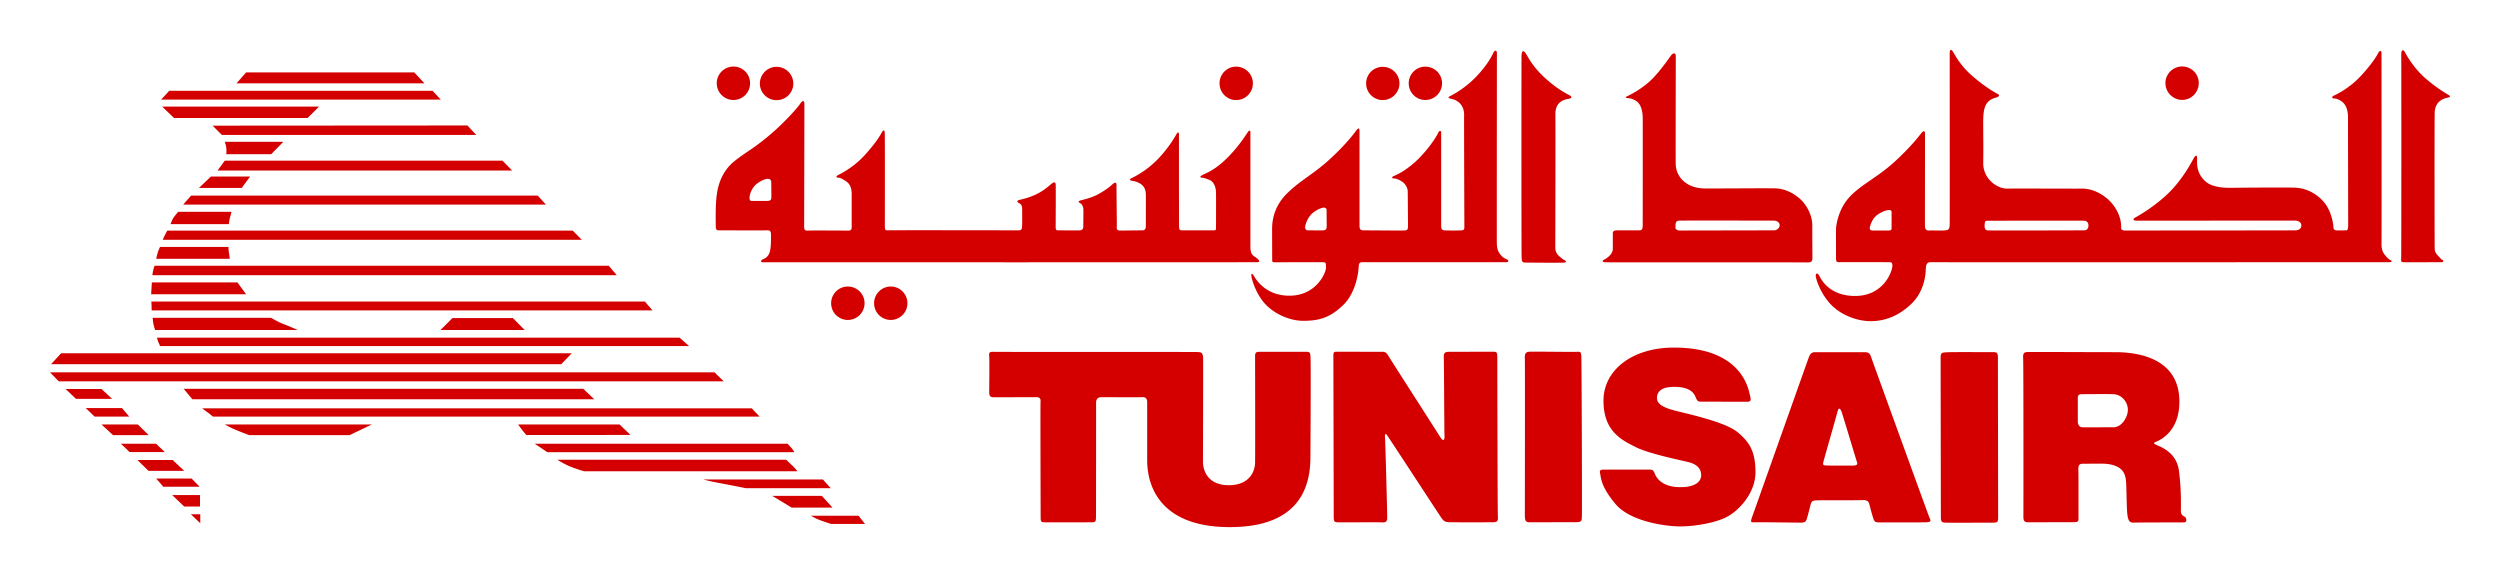 <svg xmlns="http://www.w3.org/2000/svg" version="1" width="885.827" height="204.449"><g fill="#d40000" fill-rule="evenodd"><path d="M87.215 25.647l-3.406 3.875h66.594l-3.625-3.875H87.215zm-27.25 6.53l-2.875 3.126h99.094l-2.906-3.125H59.965zm-2.5 5.595l4.188 4.03h47.343l4.063-4.03H57.465zm108.156 6.687l-90.28.063 3.25 3.28h90.155l-3.125-3.343zM79.653 50.24s.45 1.302.53 2.157c.123 1.098 0 2.25 0 2.25H96.09l4.313-4.407h-20.75zm0 6.688l-2.563 3.5h104.375l-3.406-3.5H79.653zm-4.907 5.625l-4.25 4.031h15.157l2.968-4.031H74.746zm-7.03 6.75l-2.813 3.187h128.53l-2.905-3.187H67.715zm-4.563 5.75s-.984 1.114-1.594 1.969c-.61.894-1.125 2.406-1.125 2.406H81.09s.162-1.512.406-2.406c.285-.855.532-1.97.532-1.97H63.153zm-3.875 6.656s-.397.699-.844 1.594c-.448.854-.75 1.656-.75 1.656h148.469l-3.22-3.25H59.279zm-2.563 5.781s-.6 1.15-.844 2.125c-.284.977-.53 2.094-.53 2.094h26.062s-.088-1.055-.25-2.031c-.204-.936-.188-2.188-.188-2.188h-24.25zm-1.906 6.657s-.369.824-.531 1.718c-.204.855-.282 1.657-.282 1.657H218.56l-2.875-3.375H54.809zm-.969 5.906s-.116 1.18-.156 2.156c-.082.976-.125 2.063-.125 2.063h33.656l-3.094-4.22h-30.28zm-.219 6.781s.094.955.094 1.688c0 .691.031 1.468.031 1.468h177.47l-2.72-3.156H53.621zm.47 5.781s.118 1.446.28 2.22c.163.813.594 2.093.594 2.093h50.531s-2.728-1.218-4.843-2.031c-2.115-.773-4.563-2.282-4.563-2.282h-42zm106.218.094l-4.219 4.219h29.813l-4.157-4.219H160.31zm-104.656 6.938s.143.78.468 1.593c.366.773.594 1.375.594 1.375h187.438l-3.344-2.968H55.653zm-34 5.53l-3.563 3.876h180.781l3.72-3.875H21.652zm-3.938 6.75l3.094 3.188h235.625l-3.25-3.187H17.715zm47.375 5.845l3.063 3.687h142.406l-3.875-3.687H65.09zm-41.844.062l3.688 3.5h12.812l-3.78-3.5h-12.72zm7.125 6.75l3.157 3.031h12.28l-2.593-3.03H30.371zm41.282.094s.98.796 1.875 1.406c.854.61 1.906 1.531 1.906 1.531h193.719l-2.782-2.937H71.653zm-35.688 5.719l4.094 3.78h12.625l-3.844-3.78H35.965zm43.688 0s1.67.977 3.5 1.75c1.87.813 5.125 2.03 5.125 2.03h35.593l7.907-3.78H79.653zm103.937 0s.53.786 1.344 1.843a20.365 20.365 0 0 0 1.594 1.907l36.875-.032-3.875-3.718H183.59zM42.84 157.24l3.094 2.938h12.469l-3.094-2.938H42.84zm146.656 0l4.47 3h87.53s-.54-.896-.906-1.343c-.366-.407-1.5-1.657-1.5-1.657h-89.594zm8 5.657s1.601 1.064 3.594 2c2.034.976 5.875 2.093 5.875 2.093h75.594s-.828-1.046-1.438-1.656c-.61-.61-2.562-2.437-2.562-2.437h-81.063zm-148.812.093l3.937 3.844h12.657l-4.094-3.844h-12.5zm6.656 6.563l2.531 2.906h12.844l-2.812-2.906H55.34zm193.906.344s2.177.64 5.594 1.25c3.417.61 9.469 1.843 9.469 1.843h30.062l-2.78-3.093h-42.345zm-188.218 5.53l4.25 4.063h5.593v-4.062h-9.843zm212.625.282l6.875 4.156h14.468l-3.78-4.156h-17.563zm-206.032 6.5l3.344 3.188v-3.188h-3.344zm219.72.531s1.254.765 2.718 1.375c1.505.61 4.406 1.532 4.406 1.532h12.031l-2.28-2.907H287.34zM352.018 124.662c1.505.081 71.18 0 72.4.081 1.261.082 1.75.204 1.872 1.953.08 1.749-.041 32.498-.041 36.729 0 4.19 2.4 8.5 9.152 8.5 6.752 0 9.233-4.23 9.314-7.972.081-3.782 0-36.403 0-37.705 0-1.301.325-1.586 1.586-1.586h16.596c1.22 0 1.382.285 1.464 1.871.122 1.586.04 24.242-.04 35.915-.123 11.674-5.289 24.486-29.002 24.324-23.713-.163-28.838-13.951-28.838-23.713v-20.582c0-1.139-.447-1.83-1.83-1.749-1.424.082-13.138 0-14.277 0-1.139 0-1.952.448-1.993 1.871 0 1.627 0 39.455-.04 40.878-.041 1.261-.204 1.586-1.424 1.586-1.261 0-15.985.041-17.043 0-.976 0-1.139-.488-1.139-1.627 0-1.138-.122-39.78-.04-41.04.122-1.22-.326-1.668-1.546-1.668-1.261 0-13.016.041-14.887.041-1.546 0-1.749-.529-1.749-1.993 0-1.505.122-11.023 0-12.324-.081-1.302-.163-1.871 1.505-1.79zm121.78-.04c1.3 0 15.008.04 15.822.04.772 0 1.383-.081 2.196 1.22.773 1.342 17.734 27.7 18.507 29.001.813 1.302 1.586 1.505 1.505-.366-.082-1.83-.163-26.52-.244-27.903-.122-1.423.407-1.952 1.667-1.952 1.22 0 14.114-.04 15.538-.04 1.383 0 1.75 0 1.75 1.87 0 1.83.08 54.545.202 56.294.082 1.749.082 2.277-2.115 2.277-2.196 0-14.154.041-15.293-.04-1.14-.082-1.75-.244-2.644-1.587-.895-1.301-17.653-26.967-18.466-28.106-.773-1.138-1.668-2.806-1.465-.08.163 2.724.773 26.397.773 27.82 0 1.383-.081 2.115-1.83 2.034-1.749-.122-14.317.04-15.741-.04-1.383-.082-1.383-.448-1.383-2.563s-.122-55.073-.122-56.375c0-1.301.122-1.505 1.342-1.505zm68.17 0c1.423-.082 15.456.121 16.676.04 1.261-.081 1.586 0 1.668 1.505.122 1.464.284 55.358.203 56.863-.081 1.464 0 1.993-2.115 1.993s-14.765.04-16.27.04c-1.464 0-1.83-.447-1.83-2.48 0-2.034.081-53.447 0-55.4-.081-1.91.244-2.44 1.668-2.562zm26.275 41.772h16.23c1.057 0 1.423.285 1.87 1.424.448 1.138 2.197 4.8 9.111 4.8 5.654 0 7.322-2.279 7.322-4.19 0-1.953-.976-3.783-4.474-4.678-3.539-.854-14.155-3.05-18.548-5.247-5.003-2.522-11.592-5.532-11.592-16.514 0-10.82 10.087-18.75 24.77-18.832 24.69-.081 26.683 15.253 27.13 16.92.448 1.668.448 2.278-1.057 2.278-1.464 0-15.294-.04-16.433-.04-1.138 0-1.301-.53-1.83-1.75-.529-1.22-1.83-3.497-7.565-3.497-4.84 0-6.06 1.993-6.06 3.945 0 1.912 1.667 3.213 6.06 4.393 4.921 1.302 18.018 4.027 22.493 7.728 4.474 3.701 6.345 7.118 6.345 14.236s-5.532 13.179-9.68 15.538c-4.109 2.359-11.878 3.62-16.962 3.62s-17.653-1.668-22.94-7.932c-5.247-6.223-5.166-9.477-5.41-10.616-.285-1.139-.203-1.586 1.22-1.586zm52.51 17.002c.57-1.587 19.606-55.277 20.135-56.7.529-1.383 1.057-1.912 2.278-1.912h17.408c1.302 0 1.912.244 2.36 1.586.447 1.302 20.052 55.358 20.58 56.66.53 1.342 1.14 1.952-1.057 2.033-2.196.082-15.375.041-16.595.041-1.261 0-1.709-.163-2.115-1.505-.448-1.301-1.14-4.027-1.424-5.084-.244-1.058-1.139-1.424-2.644-1.302-1.464.082-14.48 0-16.066.082-1.586.122-1.75.366-2.115 1.708-.326 1.302-.854 3.457-1.302 4.88-.447 1.384-1.342 1.302-2.4 1.302-1.016 0-15.171-.203-16.31-.122-1.139.082-1.22-.203-.732-1.667zm25.341-19.768c.366-1.505 4.637-16.31 5.003-17.775.325-1.505.936-1.342 1.464.163.53 1.505 5.125 16.88 5.45 17.815.367.977-.528 1.14-1.586 1.14-2.074 0-7.28.04-9.314-.041-1.139-.041-1.302-.244-1.017-1.302zm41.61 18.914c0-1.465-.081-53.975-.081-55.724 0-1.75.284-1.912 2.196-1.993 1.952-.122 14.399-.041 15.822-.041 1.424 0 2.278-.203 2.278 1.749 0 1.912.082 55.317.082 56.66 0 1.301 0 1.992-1.465 1.992-2.196 0-16.025.082-17.408 0-1.424-.08-1.424-.69-1.424-2.643zm30.587-57.799c1.302-.081 20.825.041 31.197.041s22.737 3.376 22.737 17.53c0 10.535-6.752 13.545-7.972 14.074-1.22.529-1.423.692-.081 1.302 1.301.61 6.996 2.48 7.89 9.07.896 6.59.692 12.894.692 14.236 0 1.302.61 1.75 1.342 2.074.692.366.936 2.034-.203 2.034s-16.31 0-17.815.081c-1.505.082-2.034-.772-2.278-2.887-.285-2.115-.285-8.868-.447-11.349-.163-2.44-.773-4.27-2.888-5.45-2.115-1.139-4.515-1.22-6.264-1.22-1.75 0-5.125.04-6.183.04-1.057 0-1.667.285-1.586 2.319.081 1.993.04 15.416.04 16.554 0 1.14.285 1.871-1.667 1.83-2.074 0-14.765.041-16.066.041-1.343 0-1.79-.366-1.79-1.993.04-2.562.04-54.381-.081-56.049-.082-1.668.122-2.196 1.423-2.278zm19.402 14.928c1.952 0 8.013-.081 11.104 0 3.05.122 5.166 2.806 5.166 5.532 0 2.725-2.278 6.182-5.003 6.182s-10.454.081-11.267 0c-.773-.081-1.464-.691-1.464-2.115v-8.379c0-.895.528-1.22 1.464-1.22M691.309 17.678c-.328-.044-.469.524-.469 1.312 0 1.22.04 58.486 0 60.438-.081 1.952-.263 2.169-2.5 2.25-1.749.04-3.489-.081-4.75 0-1.301.04-1.531-.667-1.531-1.969 0-1.26.031-31.217.031-32.437 0-1.22-.765-.814-1.375 0-.65.813-3.705 4.859-9.562 10.187-5.858 5.328-11.846 8.051-15.75 12.281-3.946 4.23-4.763 9.717-4.844 11.344-.04 1.668 0 9.011 0 10.313 0 1.342.217 1.581 1.437 1.5 1.22-.041 16.1 0 17.157 0 1.057 0 1.375.051 1.375 1.312 0 1.79-2.97 10.656-13.22 10.656-9.436 0-12.18-6.264-12.75-7.28-.569-.977-1.227-.84-1.187.218.082 1.057 1.57 6.045 5.313 10.031 3.783 3.986 9.616 6.01 14.375 5.969 4.759-.081 9.582-1.723 14.219-6.156 4.636-4.475 5.053-10.495 5.093-12.407.082-1.952.736-2.384 1.875-2.343 1.18.081 161.205 0 162.344 0 1.098 0 .938-.525.531-.688-.406-.163-.902-.499-1.593-1.312-.732-.814-1.729-1.857-1.688-4.5.081-2.644 0-66.024 0-67.407 0-1.423-.73-1.06-1.219-.125-.447.936-2.26 3.914-6.125 8.063-3.864 4.19-8.317 6.387-9.375 6.875-1.057.447-.84.981-.312 1.062.529.041 1.376.043 2.719.938 1.342.854 2.437 2.549 2.437 5.844 0 3.254.063 36.654.063 37.875 0 1.301-.147 2.093-.594 2.093-.488 0-3.037.082-3.688 0-.61-.04-.937-.515-.937-1.125 0-.65-.531-5.318-3.094-8.53-2.563-3.214-6.426-5.348-10.656-5.47-4.23-.122-20.835.022-22.625.063-1.586 0-6.375.028-8.938-2.25-3.498-3.091-3-6.827-3-8.25 0-1.383-.605-.93-1.093-.156-.448.732-3.313 6.537-8.032 11.5-4.759 5.003-11.045 8.727-12.468 9.5-1.424.732-1.08 1.2-.063 1.28.976.042 55.524-.04 56.5 0 1.22.042 2.094.712 2.094 1.688 0 1.017-.658 1.669-2 1.75-1.383.041-58.82.063-60.406.063-1.587 0-1.438-.753-1.438-1.281 0-.53.11-3.74-2.656-7.563-2.237-3.091-6.632-6.04-11.188-6-4.555.04-22.708-.081-26.53 0-3.784.04-8.542-3.672-8.5-9 .08-5.328 0-9.928 0-12.531 0-2.563-.18-6.185 1-8.219 1.138-2.074 3.092-2.34 3.905-2.625.814-.325.901-.79.25-1.156-.65-.326-4.057-2.145-8.53-5.969-4.516-3.783-6.356-7.38-7.25-8.844-.321-.549-.586-.786-.782-.812zm160.062.125c-.376.044-.582.829-.53 1.719.04 1.383.05 71.467-.032 72.28-.04.774-.004 1.054.687 1.095.733.081 13.109 0 13.72 0 .568 0 .646-.66.28-.782-.366-.081-.652-.446-1.343-1.218-.692-.733-1.429-1.38-1.47-2.844-.04-1.464-.08-43.626 0-47.938.041-4.27 3.14-5.215 4.563-5.5 1.424-.284.807-.687.157-1.093-.651-.407-3.733-2.115-7.72-5.532-3.985-3.376-6.501-7.563-7.437-9.312-.35-.656-.649-.901-.875-.875zm-321.406.156c-.254-.03-.568.23-.812.719-.448 1.017-2.046 4.248-6.032 8.437-3.986 4.15-8.067 6.315-9.125 6.844-1.057.529-.838.694-.187.938.65.244 1.439.19 2.781 1.125s2.269 2.697 2.188 4.812c-.041 2.075.093 38.64.093 39.656 0 .977-.37 1.085-1.062 1.125-.692.082-4.836.082-5.813 0-1.017-.04-1.343-.285-1.343-1.75V47.022c0-.855-.684-.736-.97-.125-.284.65-2.194 4.232-6.343 8.625-4.149 4.392-8.07 6.262-9.25 6.75-1.18.447-.891.937-.281.937.57 0 1.626.27 2.969 1.125 1.342.895 2.03 2.443 2.03 3.5 0 1.017.095 10.776.095 12.281 0 1.546-.496 1.482-1.594 1.563-1.139.04-12.761-.063-14.063-.063-1.26 0-1.53-.445-1.53-1.625V46.334c0-1.18-.503-.9-1.032-.25s-2.808 4.09-9.031 9.906c-6.183 5.776-10.963 7.86-15.844 12.782-4.84 4.921-5.063 10.29-5.063 12.406 0 2.115.032 10.093.032 10.906 0 .773.155.844.968.844.814 0 14.526-.031 16.438-.031 1.952 0 1.575.291 1.656 2 .04 1.505-3.247 9.875-12.969 9.875-9.11 0-12.293-6.662-12.78-7.313-.448-.65-.81-.551-.688.344.122.854 1.071 4.98 4 8.844 2.928 3.864 8.774 7.03 14.468 7.03 5.654 0 9.517-1.21 14.032-5.562 4.718-4.514 5.45-12.057 5.53-13.562.042-1.546.528-1.656 1.626-1.656h50.656c.895 0 .904-.622.375-.907-.529-.284-1.32-.52-2.094-1.375-.732-.894-1.543-1.68-1.625-4.406-.04-2.766.032-66.245.032-67.344 0-.57-.184-.875-.438-.906zm9.813.188c-.427-.072-.606.647-.657 1.562-.04 1.464-.05 69.633.032 71.219.04 1.586.186 2.012 1 2.094.854.04 12.91.112 13.968.03 1.058-.04.773-.577.407-.78-.326-.163-.603-.287-1.375-.938-.773-.61-2.063-1.56-2.063-3.594 0-2.033.113-42.744.031-47.218-.04-4.434 2.998-5.216 4.625-5.5 1.627-.285 1.023-.937.25-1.344-.772-.407-4.116-2.023-8.468-5.969-4.312-3.905-5.915-7.176-6.688-8.437-.442-.748-.807-1.082-1.062-1.125zm53.437.78c-.325-.03-.728.22-1.094.688-.691.936-3.73 5.387-6.78 8.438-3.051 3.05-6.933 5.143-8.438 5.875-1.505.691-.654.803-.125.844.528.08 1.226-.03 2.812.906 1.586.935 2.388 3.028 2.469 5.875.04 2.888 0 36.53 0 38.156 0 1.627-.346 1.906-1.281 1.906h-7.844c-1.017 0-1.469.35-1.469 1v5.594c0 1.871-2.046 3.253-3.062 3.781-.977.53-.517.897.5.938.976.081 69.738-.019 71.406.062 1.627.041 1.793-.499 1.875-1.312.04-.814-.072-8.471-.031-11.563.08-4.148-2.37-7.723-3.875-9.187-1.505-1.464-4.873-4.147-9.47-4.188-4.636-.081-18.538.072-24.843.032-6.426-.082-10.137-4.082-10.219-8.72-.04-3.09.032-37.038.032-38.218 0-.59-.238-.876-.563-.906zm180 4.626c-3.254 0-5.937 2.62-5.937 5.875 0 3.294 2.683 5.969 5.937 5.969 3.254 0 5.875-2.675 5.875-5.97a5.863 5.863 0 0 0-5.875-5.874zm-513.312.031c-3.295 0-5.938 2.652-5.938 5.906a5.918 5.918 0 0 0 5.938 5.938c3.254 0 5.875-2.643 5.875-5.938 0-3.254-2.621-5.906-5.875-5.906zm178.093.031c-3.254 0-5.875 2.653-5.875 5.907 0 3.294 2.621 5.937 5.875 5.937a5.918 5.918 0 0 0 5.938-5.937c0-3.254-2.643-5.907-5.938-5.907zm67.032 0c-3.254 0-5.875 2.653-5.875 5.907s2.62 5.906 5.875 5.906c3.294 0 5.937-2.652 5.937-5.906 0-3.254-2.643-5.907-5.937-5.907zm-229.875.063c-3.254 0-5.907 2.683-5.907 5.937 0 3.254 2.653 5.875 5.907 5.875 3.294 0 5.937-2.62 5.937-5.875 0-3.254-2.643-5.937-5.937-5.937zm214.78 0a5.863 5.863 0 0 0-5.874 5.875c0 3.254 2.62 5.906 5.875 5.906 3.254 0 5.937-2.652 5.937-5.906 0-3.254-2.683-5.875-5.937-5.875zM284.56 35.803c-.285.01-.656.39-1.063 1-.772 1.22-5.783 6.957-11.437 11.594-5.613 4.677-8.045 5.62-12.031 8.875-3.946 3.254-5.544 7.851-6.032 11.593-.57 3.783-.375 10.255-.375 11.313 0 1.22.343 1.437 1.157 1.437.813 0 15.73.041 17.03 0 1.302-.04 1.376.543 1.376 1.844 0 1.22.085 5.036-.688 6.5-.772 1.464-1.661 1.634-2.312 2-.65.326-.748.969.187.969.936 0 173.57.05 175.157-.031 1.301-.041.473-1.024-1.032-2-1.057-.651-1.437-1.658-1.437-3.407V47.084c0-1.139-.459-.932-.906-.281-.488.61-2.72 4.482-7.032 8.875-4.352 4.393-7.204 5.415-8.75 6.187-1.505.733-1.09 1.094-.562 1.094.529 0 1.182.171 2.687.781 1.75.651 2.335 2.814 2.375 4.563.041 1.749 0 11.161 0 12.219 0 1.057-.092 1.093-.906 1.093h-11.031c-1.017 0-1.075-.217-1.156-1.437-.041-1.22-.032-31.32-.032-32.5 0-1.18-.552-.792-1 .062-.488.814-2.501 4.455-6.406 8.563a33.662 33.662 0 0 1-9.281 6.781c-1.22.57-.57.847 0 .969s1.648.208 3.031 1.062c1.342.895 1.866 2.083 1.906 3.75.041 1.709 0 10.202 0 11.22 0 1.057-.314 1.53-1.25 1.53-.935 0-7.086.104-8.062.063-.976-.081-1.05-.543-.969-1.438.04-.894-.134-12.88-.094-14.343.082-1.465-.568-1.31-1.218-.782-.651.53-1.453 1.473-4.625 3.344-3.173 1.871-6.118 2.259-7.094 2.625-1.017.366-.166.778.281 1.063.488.284.825 1.114.906 1.968.041.814-.03 4.902-.03 6 0 1.099-.434 1.46-1.126 1.5-.691.082-6.702 0-7.719 0-.976 0-.937-.401-.937-1.5 0-1.139.081-13.855 0-14.75-.04-.894-.64-.894-1.25-.406-.651.448-2.456 2.286-5.344 3.75-2.97 1.464-5.286 1.872-6.344 2.156-1.057.326-.65.84 0 1.125.651.285 1.063.933 1.063 2.032 0 1.138.05 5.048-.031 6.187-.041 1.18-.327 1.406-1.344 1.406-.976 0-45.058-.081-46.156 0-1.099.041-1.125-.383-1.125-1.562 0-1.18.05-31.461-.032-32.844-.04-1.424-.565-1.164-1.093-.187-.53 1.016-2.346 3.988-6.25 8.218-3.946 4.23-8.162 6.243-9.22 6.813-1.057.61-.403.906.126.906s1.182.274 2.687 1.25 2.032 2.588 2.032 4.5v11.656c0 1.058-.274 1.344-1.25 1.344-.936 0-13.315-.081-14.25 0-.977.081-1.344-.283-1.344-1.219 0-.976.094-41.576.094-43.406 0-.935-.184-1.291-.47-1.281zm-12.375 27.562c.773.041 1.094.49 1.094 1.344 0 .895.072 4.756.03 5.406-.08.61-.21 1.094-1.593 1.094h-5.344c-.691 0-.78-.386-.78-1.281 0-.936.76-3.377 2.468-4.719 1.708-1.342 3.352-1.884 4.125-1.844zm196.656 10.22c.65-.123 1.3.276 1.219.968-.04.691.081 5.318 0 5.969-.04.61-.18 1.012-1.156 1.093-1.017.041-4.593 0-5.407 0-.976 0-1.222-.705-.937-1.843.285-1.18 1.198-3.343 2.906-4.563 1.668-1.22 2.765-1.503 3.375-1.625zm200.719.843c.447.081.687.193.687.844v5.312c0 .692.093 1.094-1.25 1.094h-5.437c-.61 0-1.304-.217-.938-1.438.326-1.22 1.07-3.217 3.063-4.437 1.993-1.261 3.387-1.416 3.875-1.375zm-69.125 3.719c9.215-.012 26.995.03 28.094.03 1.464 0 2.103 1.006 2.062 1.657-.04.814-.801 1.781-2.062 1.781-.895 0-32.327.063-33.344.063-.976 0-1.572-.593-1.531-1 .08-.407.021-.865.062-1.313.081-.65.346-1.146 1.281-1.187.234-.02 2.366-.028 5.438-.031zm103.687.062c.936 0 33.155-.04 34.375 0 1.22.081 1.582 1.071 1.5 1.844-.04.732-.401 1.562-1.5 1.562-1.139 0-33.561.122-34.375 0-.854-.122-.947-1.08-.906-1.812.04-.65-.03-1.594.906-1.594zm-403.718 23.313a5.917 5.917 0 0 0-5.907 5.906c0 3.294 2.653 5.937 5.907 5.937a5.918 5.918 0 0 0 5.937-5.937c0-3.254-2.643-5.906-5.937-5.906zm15.218 0a5.917 5.917 0 0 0-5.906 5.906c0 3.294 2.652 5.937 5.906 5.937 3.254 0 5.907-2.643 5.907-5.937a5.916 5.916 0 0 0-5.907-5.906z"/></g></svg>